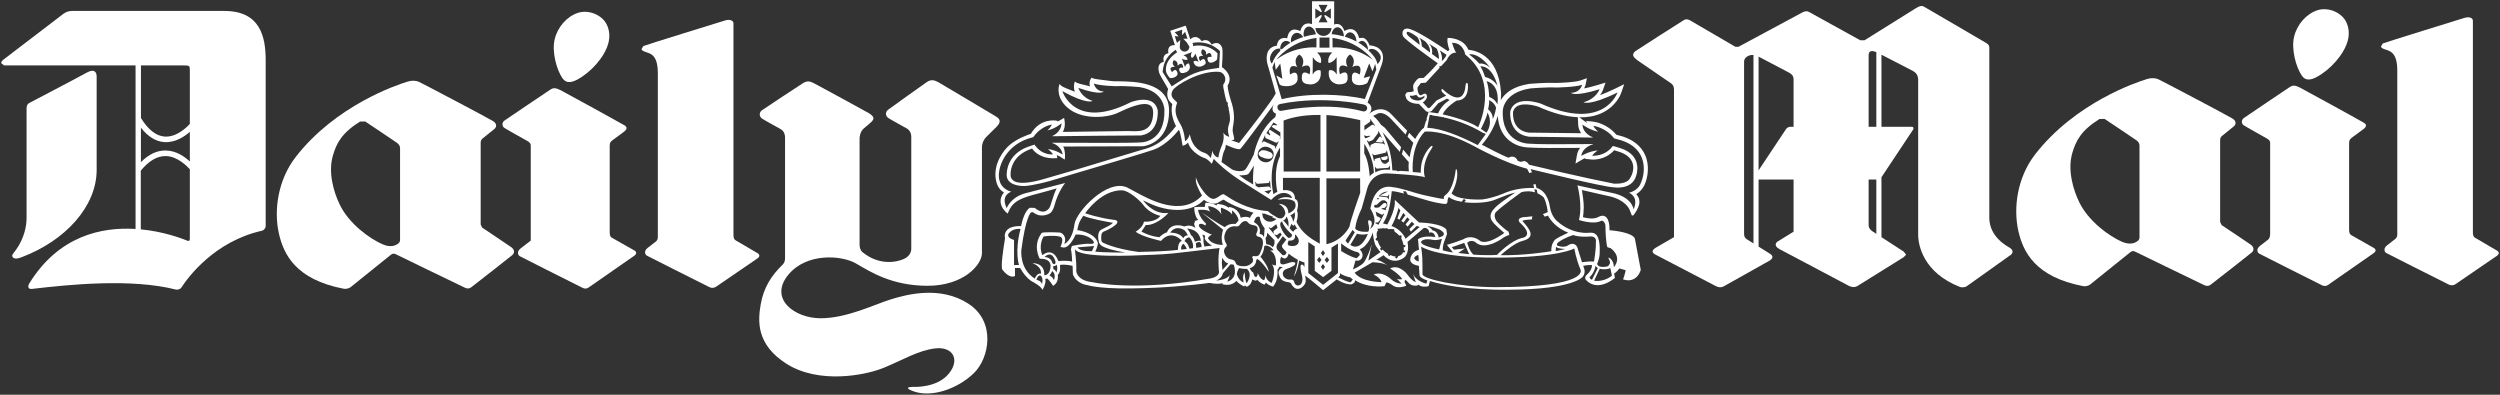 <?xml version="1.0" encoding="utf-8"?>
<svg xmlns="http://www.w3.org/2000/svg" width="570" height="90" viewBox="0 0 570 90" fill="none">
  <rect x="0" y="0" width="570" height="90" fill="#333333" stroke="none"/>
  <path d="M22.037 38.747V17.453C22.037 16.555 21.609 15.533 19.751 16.572C17.664 17.733 7.077 23.267 6.674 23.479C6.271 23.691 6.059 24.085 6.059 24.678V49.72C6.059 51.297 5.644 54.239 3.548 57.101C3.09 57.725 2.42 58.272 3.022 58.759C3.366 59.031 3.934 59.018 4.842 58.679C14.971 54.871 22.037 47.019 22.037 38.747Z" fill="white"/>
  <path d="M458.219 56.487C457.694 56.165 453.562 54.058 453.562 49.648V10.865C453.562 10.564 453.486 10.161 452.93 9.848C452.379 9.538 438.908 1.626 438.598 1.482C438.136 1.279 437.797 1.279 436.825 1.868C435.939 2.411 427.218 7.867 425.106 9.186H424.147C421.865 7.927 412.721 2.873 412.487 2.741C412.021 2.47 411.571 2.534 411.045 2.78C410.659 2.962 398.656 9.441 396.374 10.666H395.661C393.888 9.631 385.727 4.878 385.354 4.654C385.066 4.492 384.493 4.238 383.916 4.582C383.344 4.921 373.236 11.387 372.901 11.641C372.613 11.857 372.269 12.243 372.375 12.684C372.473 13.062 372.977 13.481 373.563 13.905C373.97 14.202 380.549 18.692 380.939 18.959C381.584 19.396 381.673 19.951 381.673 20.511V54.066L377.495 56.491C377.198 56.691 376.154 57.335 377.367 58.009C377.982 58.353 388.094 63.614 391.258 65.255C391.857 65.565 392.497 65.578 393.002 65.294C395.53 63.873 403.211 59.578 403.483 59.408C403.975 59.108 404.547 58.514 403.61 57.886C403.351 57.717 402.155 56.971 400.955 56.228V40.926H408.937V52.824L405.255 55.096C404.997 55.249 404.339 56.004 405.641 56.75C406.095 57.009 417.916 63.254 421.564 65.183C422.239 65.544 422.964 65.535 423.528 65.188C426.196 63.526 433.894 58.743 434.034 58.645L434.59 58.073L434.068 57.382C433.809 57.208 430.959 55.364 428.974 54.075V40.409C430.437 38.209 436.028 29.784 436.176 29.568C436.35 29.322 436.333 28.906 435.879 28.906H428.974V12.472C431.154 13.583 435.951 16.072 436.193 16.203C436.842 16.559 437.343 17.178 437.343 18.192V53.515C437.343 55.898 438.509 62.164 446.903 65.442C447.166 65.544 447.972 65.569 448.396 65.272C450.704 63.636 458.304 58.23 458.478 58.09C458.864 57.78 459.208 57.102 458.219 56.487ZM399.792 55.508C399.02 55.024 398.418 54.643 398.287 54.554C397.909 54.308 397.65 54.02 397.65 53.307V14.028C397.65 13.172 398.63 12.442 399.792 12.54V55.508ZM408.937 28.906H408.233C407.805 28.906 407.393 29.152 407.215 29.432C407.075 29.648 402.829 36.034 400.955 38.845V12.909C402.231 13.575 407.597 16.39 407.915 16.568C408.551 16.924 408.937 17.31 408.937 18.128V28.906ZM427.803 53.324C427.396 53.057 427.125 52.875 427.07 52.837C426.752 52.642 426.047 52.175 426.047 51.323V40.926H427.803V53.324ZM427.803 28.906H426.047V12.671C426.047 12.065 426.217 11.213 427.803 11.891V28.906Z" fill="white"/>
  <path d="M51.16 2.497H16.345C15.68 2.497 14.984 2.747 14.428 3.171C11.4 5.486 1.593 12.979 1.042 13.394C0.588 13.733 0.257 14.009 0.287 14.407L0.915 14.916H30.907V52.202C23.14 51.715 13.368 53.78 6.696 64.596C6.301 65.232 6.31 65.987 7.328 65.868C15.773 64.876 29.918 63.434 40.098 66.02C40.374 66.093 41.061 66.003 41.337 65.584C42.893 63.188 48.912 55.005 59.762 52.601C60.029 52.542 60.576 52.113 60.576 51.541V13.776C60.576 8.45 59.393 2.497 51.16 2.497ZM43.283 54.492C43.283 54.899 43.076 55.026 42.677 54.865C41.197 54.255 37.159 52.779 32.099 52.291V38.914C33.905 36.693 35.81 35.565 37.752 35.586C40.416 35.599 42.656 37.888 43.283 38.588V54.492ZM43.283 36.833C42.198 35.794 40.242 34.339 37.769 34.31C35.789 34.293 33.918 35.162 32.128 36.972V29.116C33.731 31.155 35.521 32.27 37.464 32.398C39.924 32.571 42.07 31.147 43.283 30.053V36.833ZM43.283 28.251C42.702 28.908 40.306 31.329 37.545 31.138C35.589 31.003 33.774 29.569 32.137 26.911V14.916H41.93C43.233 14.916 43.283 14.997 43.283 16.091V28.251Z" fill="white"/>
  <path d="M116.569 56.36C116.103 56.017 111.284 52.799 109.94 51.904L109.596 51.192V32.532C109.596 32.006 109.813 31.739 110.101 31.523C110.517 31.213 112.387 29.683 112.765 29.365C113.138 29.047 113.443 28.228 112.387 27.592C111.11 26.821 96.219 18.964 95.51 18.654C94.857 18.379 93.975 18.294 92.986 18.591C90.395 19.371 76.58 24.022 67.44 35.763C63.304 41.075 62.418 48.046 63.588 53.231C64.64 57.883 67.329 63.746 78.447 65.85C78.722 65.896 79.524 65.811 79.918 65.489C82.009 63.814 88.656 58.48 89.055 58.137C89.534 57.726 89.903 57.777 90.323 58.005C90.688 58.209 102.78 64.047 106.016 65.608C106.517 65.858 107.039 65.816 107.425 65.51C109.533 63.869 116.353 58.561 116.824 58.137C117.379 57.637 117.35 56.941 116.569 56.36ZM91.213 54.868L91.04 55.3C90.62 55.737 89.424 56.649 87.282 55.724C84.291 54.44 79.609 51.039 77.496 46.719C76.097 43.861 74.765 39.35 75.897 35.479C76.703 32.71 77.878 30.34 82.094 27.715L83.269 27.698C85 28.856 90.221 32.345 90.569 32.608C90.984 32.918 91.213 33.337 91.213 33.766V54.868Z" fill="white"/>
  <path d="M144.669 57.123C144.41 56.971 140.622 54.855 139.52 54.211C139.011 53.914 139.011 53.312 139.011 52.782V33.252C139.011 32.527 139.197 32.281 139.889 31.79C140.33 31.467 141.628 30.535 142.311 30C142.824 29.598 143.167 29.08 142.434 28.601C141.912 28.262 128.967 21.164 127.792 20.554C126.702 19.994 126.142 20.02 125.574 20.367C125.009 20.715 115.746 26.994 115.05 27.465C114.355 27.94 114.486 28.796 114.927 29.114C115.364 29.432 119.648 31.811 120.25 32.154C120.853 32.498 121.01 32.794 121.01 33.172V54.855C121.01 54.855 119.801 55.775 118.728 56.619C117.655 57.454 118.206 58.213 118.473 58.391C118.702 58.552 129.879 64.149 132.844 65.637C133.297 65.866 133.781 65.841 134.167 65.574C136.398 64.03 144.058 58.709 144.669 58.268C145.212 57.865 145.135 57.395 144.669 57.123Z" fill="white"/>
  <path d="M132.678 17.514C134.319 16.411 135.757 15.008 136.919 13.414C138.523 11.209 139.608 8.508 138.433 5.799C137.403 3.399 134.226 2.139 131.8 2.92C129.272 3.734 127.151 6.121 126.464 8.957C125.781 11.794 126.905 15.915 128.233 17.827C129.17 19.163 130.536 18.942 132.678 17.514Z" fill="white"/>
  <path d="M172.75 57.742C172.483 57.593 168.844 55.444 167.737 54.799C167.228 54.507 167.228 53.9 167.228 53.374V5.344C167.228 4.657 166.409 4.335 165.327 4.662C164.454 4.924 147.182 10.263 146.69 10.496L146.287 11.157C146.287 11.552 146.792 11.713 147.462 11.942C148.535 12.298 149.986 12.768 149.986 16.699V54.078C149.986 54.498 149.808 54.871 149.519 55.087C149.07 55.435 148.361 55.978 147.704 56.487C146.631 57.326 147.182 58.081 147.454 58.267C147.683 58.424 158.647 63.915 161.735 65.463C162.24 65.725 162.816 65.679 163.283 65.357C165.527 63.83 172.156 59.31 172.75 58.882C173.289 58.484 173.212 58.009 172.75 57.742Z" fill="white"/>
  <path d="M227.095 26.563C226.65 26.313 214.451 19.003 213.862 18.698C212.912 18.21 212.263 18.104 211.329 18.698C210.74 19.079 202.965 24.664 202.49 25.02C201.845 25.499 201.833 26.389 202.49 26.868C203.101 27.309 206.414 29.082 206.766 29.294C207.296 29.612 207.771 30.18 207.771 31.269V56.743C207.771 56.743 207.856 58.236 206.125 59.024C204.513 59.758 200.564 60.661 196.654 57.502C196.128 57.074 195.984 56.289 195.984 55.853V31.481C195.984 31.481 196.009 30.036 197.006 29.23L198.227 28.2C198.948 27.526 199.903 26.915 198.138 25.821C197.71 25.55 186.181 19.279 185.583 18.978C184.638 18.486 183.989 18.38 183.055 18.978C182.462 19.351 174.186 24.795 173.711 25.151C173.067 25.634 173.054 26.529 173.711 27.008C174.318 27.445 177.635 29.217 177.983 29.433C178.517 29.752 178.992 30.315 178.992 31.405V58.842C178.992 59.809 178.606 60.165 178.419 60.356C175.913 62.798 174.106 65.511 173.431 69.459C172.808 73.122 172.358 78.541 179.348 82.959C186.648 87.58 197.154 85.643 201.51 83.849C205.875 82.064 209.289 79.91 213.23 79.435C217.174 78.965 218.947 81.903 216.398 85.113C213.705 88.488 208.509 88.212 208.025 88.212C207.555 88.212 206.057 88.331 207.974 89.111C212.182 90.82 218.303 88.725 222.069 85.049C225.564 81.64 227.155 73.343 220.754 69.217C214.366 65.1 206.719 67.131 203.071 68.267C199.424 69.395 193.095 72.562 187.115 72.562C181.143 72.562 175.192 68.102 179.764 62.607C183.963 57.574 191.895 58.172 195.182 60.08C198.469 61.992 203.368 65.159 211.495 65.159C219.622 65.159 223.884 60.436 223.884 57.697V33.436C223.884 33.436 223.91 32.156 224.911 31.189L227.18 28.942C227.821 28.297 228.516 27.377 227.095 26.563Z" fill="white"/>
  <path d="M513.162 55.775C512.695 55.432 507.873 52.209 506.532 51.319L506.189 50.607V31.951C506.189 31.429 506.401 31.154 506.689 30.933C507.105 30.619 508.984 29.097 509.353 28.779C509.735 28.466 510.027 27.643 508.98 27.007C507.699 26.235 492.807 18.379 492.094 18.073C491.449 17.794 490.567 17.709 489.57 18.006C486.983 18.786 473.173 23.437 464.028 35.173C459.893 40.49 459.01 47.456 460.181 52.646C461.233 57.293 463.922 63.161 475.039 65.252C475.319 65.307 476.116 65.226 476.511 64.904C478.598 63.229 485.248 57.895 485.651 57.552C486.122 57.141 486.495 57.191 486.911 57.42C487.272 57.628 499.368 63.462 502.6 65.027C503.109 65.264 503.631 65.23 504.009 64.929C506.125 63.284 512.937 57.976 513.412 57.552C513.972 57.051 513.938 56.356 513.162 55.775ZM487.806 54.279L487.632 54.719C487.212 55.152 486.016 56.068 483.866 55.148C480.88 53.859 476.193 50.454 474.08 46.125C472.685 43.276 471.349 38.764 472.481 34.902C473.3 32.12 474.466 29.755 478.682 27.134L479.857 27.117C481.588 28.271 486.809 31.756 487.157 32.023C487.577 32.337 487.806 32.752 487.806 33.181V54.279Z" fill="white"/>
  <path d="M541.253 56.541C540.998 56.38 537.211 54.264 536.108 53.624C535.595 53.331 535.595 52.725 535.595 52.204V32.666C535.595 31.936 535.777 31.699 536.477 31.199C536.918 30.881 538.212 29.944 538.899 29.41C539.416 29.007 539.755 28.498 539.017 28.019C538.5 27.68 525.555 20.578 524.376 19.967C523.29 19.403 522.721 19.433 522.162 19.781C521.597 20.133 512.338 26.403 511.643 26.878C510.943 27.353 511.07 28.21 511.507 28.523C511.952 28.841 516.236 31.233 516.838 31.568C517.445 31.911 517.593 32.204 517.593 32.577V53.259C517.593 53.9 517.432 54.391 517.165 54.599C516.72 54.943 515.99 55.507 515.316 56.028C514.238 56.872 514.79 57.618 515.057 57.805C515.295 57.966 526.462 63.567 529.432 65.051C529.885 65.275 530.369 65.254 530.751 64.991C532.982 63.444 540.646 58.123 541.253 57.673C541.796 57.279 541.719 56.812 541.253 56.541Z" fill="white"/>
  <path d="M529.268 16.92C530.909 15.822 532.339 14.419 533.501 12.829C535.108 10.62 536.194 7.931 535.028 5.209C533.993 2.814 530.82 1.55 528.385 2.33C525.862 3.149 523.741 5.523 523.054 8.372C522.367 11.213 523.491 15.335 524.827 17.251C525.747 18.582 527.121 18.353 529.268 16.92Z" fill="white"/>
  <path d="M569.333 57.151C569.07 57.003 565.435 54.853 564.324 54.213C563.819 53.916 563.819 53.314 563.819 52.788V4.758C563.819 4.062 563.005 3.753 561.91 4.075C561.049 4.342 543.778 9.672 543.273 9.909L542.883 10.571C542.883 10.965 543.383 11.13 544.041 11.347C545.127 11.707 546.581 12.186 546.581 16.104V53.492C546.581 53.912 546.391 54.281 546.102 54.497C545.661 54.844 544.953 55.391 544.291 55.904C543.218 56.74 543.769 57.494 544.037 57.672C544.274 57.838 555.238 63.329 558.322 64.88C558.835 65.139 559.404 65.097 559.874 64.775C562.118 63.244 568.739 58.724 569.333 58.296C569.88 57.893 569.804 57.422 569.333 57.151Z" fill="white"/>
  <path d="M369.329 60.339L370.864 60.768C371.221 58.571 370.453 56.443 370.453 56.443C372.213 57.049 372.281 56.362 372.281 56.362C373.04 53.649 366.822 53.483 366.822 53.483C366.822 54.323 367.153 56.176 367.153 56.176C370.08 57.142 369.329 60.339 369.329 60.339Z" fill="white"/>
  <path fill-rule="evenodd" clip-rule="evenodd" d="M369.877 31.084C372.447 31.898 374.203 33.34 375.094 35.362C376.16 37.777 375.694 40.487 374.977 42.074C374.878 42.356 374.264 43.544 373.083 44.258L373.575 45C374.029 46.064 373.715 46.993 373.113 48.078C372.541 48.958 372.437 49.119 372.313 49.135C372.286 49.138 372.257 49.134 372.222 49.13L372.048 49.108L371.989 48.939L371.565 47.874C371.412 47.489 370.458 45.564 366.992 44.758L364.647 44.237C362.971 43.868 362.365 43.732 360.681 43.325C360.821 44.207 361.122 46.2 361.097 47.298C361.076 48.422 360.961 49.21 360.914 49.511C361.525 49.689 363.277 50.109 364.384 49.49C365.024 49.13 365.576 49.083 366.013 49.363C366.942 49.948 366.98 51.758 366.963 52.488C368.278 52.594 372.142 53.039 372.736 54.366L372.748 54.391L372.757 54.429L374.08 61.455L374.093 61.514L374.076 61.578C374.063 61.637 373.711 62.914 372.617 63.558C371.976 63.931 371.217 64.008 370.377 63.787L370.051 63.698L370.169 63.393C370.174 63.389 370.483 62.524 370.653 61.603L369.219 61.205C369.003 61.502 368.528 62.07 368.027 62.362L368.167 63.176L368.201 63.35L368.07 63.461C368.069 63.461 368.067 63.463 368.063 63.466C367.885 63.614 364.204 66.672 361.572 63.796L361.559 63.787L361.546 63.77C361.411 63.571 361.288 63.087 361.775 62.659C362.857 61.718 362.98 60.828 362.971 60.438C362.602 60.416 361.839 60.416 360.978 60.607L361.237 61.417C361.249 61.455 361.495 62.265 360.897 63.066C360.817 63.176 358.662 65.971 344.241 66.051C344.126 66.055 333.298 66.365 326.024 64.067L325.744 65.178L325.701 65.224L325.642 65.254C325.637 65.255 325.624 65.258 325.605 65.263C325.385 65.32 324.286 65.606 323.33 64.885V64.889L323.275 65.046L323.11 65.085C323.063 65.102 321.816 65.373 321.048 64.372C321.048 64.372 321.045 64.369 321.041 64.364C320.994 64.307 320.717 63.97 320.353 63.77L320.238 64.309L320.556 64.928L320.586 65.161L320.361 65.246C320.356 65.247 320.343 65.251 320.324 65.257C320.057 65.345 318.51 65.852 317.511 65.046C317.273 64.856 316.616 64.436 316.086 64.372L316.094 64.41L315.691 65.191L315.623 65.254L315.53 65.258C315.526 65.259 315.521 65.259 315.514 65.26C315.209 65.293 311.724 65.673 308.985 63.906L308.79 64.47L308.141 64.83L308.116 64.843H308.103H308.073C307.662 64.843 306.576 64.83 304.786 63.694L301.86 66.009L301.673 66.153L301.482 66.005C301.461 65.983 298.708 63.647 297.94 63.113L297.571 62.808C297.66 63.215 297.733 63.677 297.686 64.207C297.643 64.792 297.02 65.521 296.354 65.776C295.866 65.958 295.383 65.873 295.022 65.521C294.586 65.102 294.448 64.812 294.351 64.609C294.347 64.601 294.343 64.592 294.339 64.584L293.953 64.364C292.443 64.181 291.96 63.812 291.591 62.6C291.332 61.786 291.76 61.319 292.494 60.895L291.722 60.819L291.413 61.353L291.281 61.464H291.268C291.332 62.295 291.315 63.974 290.399 65.191L290.276 65.347L290.089 65.296C290.047 65.288 289.237 65.072 288.643 64.448L288.427 64.728L288.299 64.915L288.083 64.822C287.969 64.775 287.146 64.41 286.705 63.838L286.259 63.999L285.508 63.719C285.407 64.245 285.131 64.949 284.414 65.309L284.244 65.394L284.1 65.271L283.85 65.085L283.782 65.157L283.629 65.305L283.443 65.216L283.442 65.216C283.392 65.191 282.562 64.776 281.89 64.054C281.5 64.478 280.605 65.165 279.074 64.885L278.684 64.813L278.803 64.555C278.2 64.728 277.242 64.805 275.778 64.499C275.32 64.567 269.62 65.318 263.491 65.593C260.004 65.742 255.987 65.869 252.632 65.661L252.467 65.636C250.482 65.521 248.946 65.296 247.882 65C247.687 64.978 245.477 64.677 244.641 62.6L244.624 62.553L244.62 62.498L244.548 60.62C244.077 60.493 242.822 60.225 241.659 60.404C241.749 60.972 241.816 62.117 241.184 62.655C241.235 63.105 241.295 64.338 240.349 65L240.099 65.178L239.929 64.915C239.479 64.207 238.928 63.558 238.733 63.49L238.321 63.609C238.538 64.385 238.003 65.492 237.931 65.636L237.706 66.085L237.414 65.67C237.142 65.263 236.078 64.597 235.666 64.359C235.475 64.296 234.046 63.656 232.591 61.112L231.403 61.095L231.425 62.727V62.914L231.255 62.998L231.254 62.999C231.134 63.048 230.105 63.467 228.562 61.519C228.116 60.955 228.74 56.8 229.151 54.328C229.092 54.094 228.948 53.31 229.469 52.619C230.029 51.864 231.157 51.517 232.799 51.546C232.981 50.673 233.643 47.955 234.848 47.366L235.904 47.4L235.912 47.412L235.938 47.417L236.035 47.497C236.981 48.193 238.097 48.752 239.144 47.569C239.378 47.298 239.615 46.547 239.861 45.738C240.133 44.877 240.459 43.851 240.913 42.956C240.026 43.215 238.419 43.677 236.739 44.118C232.697 45.131 230.861 45.937 229.923 48.316L229.766 48.701L229.448 48.443L229.447 48.442C229.382 48.388 228.234 47.433 228.133 46.026C228.078 45.28 228.35 44.559 228.892 43.876C228.316 43.567 227.344 42.787 227.039 40.866C226.466 37.313 228.833 34.218 230.169 33.077C231.959 31.542 234.534 30.669 235.026 30.516C237.159 26.87 240.714 27.485 240.748 27.497L241.138 27.569L241.053 27.743C241.456 27.557 241.927 27.306 242.245 27.107L242.614 26.87L242.69 27.306C242.936 28.693 242.622 29.566 242.317 30.075C245.222 30.033 257.15 29.876 257.15 29.876L257.926 29.897C259.97 29.965 262.77 30.054 262.922 25.835C262.952 24.932 262.727 24.338 262.231 24.016C260.623 22.968 256.54 24.926 255.046 25.642C255.011 25.659 254.977 25.675 254.944 25.691C252.463 26.895 247.084 27.319 243.861 24.915C240.753 22.604 241.378 19.908 241.432 19.674C241.433 19.669 241.434 19.665 241.435 19.662L241.575 19.145L241.944 19.535C242.19 19.793 243.712 20.416 245.082 20.921C244.684 20.014 244.934 19.043 244.951 18.992L245.061 18.576L245.413 18.826C245.63 18.979 247.059 19.344 248.539 19.674C248.255 18.996 248.497 18.288 248.726 17.936L248.874 17.699L249.12 17.839C249.447 18.012 251.39 18.241 252.433 18.36L253.328 18.475C253.663 18.526 254.231 18.53 254.944 18.534C258.664 18.581 266.409 18.678 266.54 25.03C266.689 32.704 260.725 33.34 260.636 33.34L242.414 33.412C242.89 34.297 242.828 35.674 242.818 35.899L242.817 35.909L242.779 36.389L242.368 36.147L241.952 35.884C241.715 35.723 241.486 35.574 240.938 35.354L241.015 35.74L241.049 36.053L240.735 36.071C237.244 36.266 235.747 34.51 235.323 33.87C233.249 34.548 231.789 35.685 231.005 37.262C230.229 38.818 230.411 40.226 230.462 40.374L230.5 40.455C231.221 42.397 235.106 41.688 238.237 40.751L245.566 38.619L260.305 34.171C264.445 33.218 266.478 30.754 267.831 29.113L267.855 29.083L268.127 28.748C267.787 28.099 266.752 25.878 267.278 23.719L267.177 23.622C266.727 23.223 265.7 22.278 266.332 20.272C265.001 18.042 264.309 16.8 264.288 16.575L264.254 16.444L264.249 16.422C264.158 16.024 263.978 15.237 264.407 14.633C264.61 14.353 264.954 14.184 265.361 14.086C265.255 13.739 265.162 13.183 265.433 12.734C265.62 12.416 265.946 12.212 266.4 12.132C266.315 11.746 266.265 11.118 266.638 10.694C266.897 10.385 267.321 10.258 267.876 10.304L266.905 7.302L266.816 7.018L267.096 6.929L270.061 5.941L270.345 5.848L270.438 6.128L271.38 8.96C271.651 8.71 272.059 8.434 272.555 8.439C273.081 8.443 273.556 8.774 273.993 9.388C274.256 9.231 274.705 9.058 275.18 9.185C275.617 9.295 275.969 9.639 276.245 10.16C276.572 9.957 277.119 9.706 277.649 9.842C278.09 9.957 278.412 10.3 278.633 10.855C278.873 11.492 278.669 14.376 278.604 15.292L278.603 15.307C278.993 15.57 280.028 16.367 280.296 17.521C280.444 18.182 280.313 18.839 279.914 19.48C279.897 19.641 279.888 20.48 280.656 22.973C280.657 22.976 280.659 22.98 280.661 22.986C280.743 23.21 281.692 25.783 281.224 28.218C280.949 29.656 281.037 29.997 281.181 30.554L281.182 30.558C281.187 30.579 281.192 30.599 281.197 30.62C281.257 30.872 281.326 31.161 281.377 31.572L281.411 31.809L281.195 31.89L280.72 31.987L282.518 32.594C284.787 29.732 290.284 22.668 290.865 21.286C290.767 20.931 290.406 19.651 290.037 18.344C289.578 16.716 289.107 15.045 289.114 15.057C289.071 14.968 288.346 12.857 289.258 11.474C289.644 10.868 290.284 10.525 291.137 10.398C291.175 10.024 291.315 9.354 291.845 8.96C292.269 8.642 292.821 8.574 293.487 8.723C293.555 8.218 293.767 7.319 294.458 6.916C294.984 6.624 295.671 6.7 296.477 7.086C296.583 6.624 296.846 5.899 297.482 5.543C297.94 5.284 298.5 5.276 299.141 5.505V0.285L304.197 0.298L304.18 5.598C304.468 5.483 304.854 5.394 305.261 5.53C305.817 5.7 306.233 6.23 306.529 7.069C306.954 6.81 307.73 6.467 308.489 6.738C309.142 6.984 309.605 7.646 309.884 8.668L310.775 8.621C311.382 8.786 311.886 9.38 312.268 10.351C312.786 10.359 313.74 10.533 314.414 11.08C315.093 11.623 315.755 12.708 314.996 14.828L311.802 23.397L311.98 23.516C312.459 23.821 312.735 24.364 312.675 24.924C312.629 25.364 312.374 25.767 312.001 26.013L312.018 26.026C312.459 25.661 313.604 24.847 314.949 24.915C315.84 24.953 316.637 25.377 317.303 26.136L320.83 29.804C320.702 30.101 320.582 30.391 320.468 30.675L317.645 27.649C315.32 24.906 313.997 25.966 313.997 25.966L313.072 26.428C314.111 27.195 314.833 28.421 314.833 28.421L315.74 29.129L319.456 33.551C319.344 33.927 319.244 34.284 319.157 34.623C319.016 34.463 318.872 34.3 318.729 34.136C317.411 32.634 316.044 31.077 315.878 30.881L315.208 30.109C315.555 30.83 316.098 32.009 316.561 33.391C317.057 34.883 317.4 36.986 317.451 38.835L318.465 38.907L318.523 38.911C318.523 38.955 318.524 38.987 318.525 39.009C318.525 39.023 318.525 39.032 318.525 39.037L319.123 39.003C319.123 38.998 319.123 38.989 319.123 38.975C319.123 38.968 319.122 38.961 319.122 38.952L321.218 39.072C321.167 38.64 321.116 37.86 321.201 36.957C320.982 36.705 320.367 36.003 319.628 35.161C319.712 34.829 319.808 34.476 319.918 34.101L321.394 35.858C321.636 34.212 322.234 32.567 322.234 32.567L320.921 31.16C321.033 30.873 321.151 30.579 321.278 30.278L321.298 30.3L322.664 31.691C323.016 31.05 323.809 29.732 324.662 29.134L325.126 27.55L325.228 27.538L325.305 27.139L325.257 27.103L325.642 25.788L325.705 25.538L325.964 25.568C325.981 25.572 326.114 25.591 326.31 25.619C326.719 25.677 327.404 25.773 327.877 25.856C328.123 25.284 328.882 23.813 330.524 22.816L329.913 22.486L327.924 23.541L326.49 25.22L326.486 25.233L326.473 25.25C326.472 25.25 326.471 25.252 326.469 25.253C326.417 25.297 325.923 25.712 325.196 25.394L325.137 25.364L325.103 25.322L323.508 23.686C323.008 23.686 321.303 23.592 320.658 22.511L320.378 21.655L320.709 21.095L321.26 20.985C321.26 20.985 321.261 20.985 321.263 20.985C321.301 20.989 321.802 21.039 322.333 20.79C322.232 20.332 322.109 19.607 322.278 19.267C322.278 19.255 322.91 18.021 323.58 17.805L324.301 17.771H324.594C324.768 17.627 326.622 15.888 327.813 14.421C326.35 13.387 320.467 9.181 319.933 8.307C319.767 8.053 319.619 7.345 319.975 6.883C320.183 6.611 320.616 6.357 321.523 6.641C323.573 7.276 328.881 10.836 330.065 11.629L330.112 11.661L330.473 11.351C330.303 10.893 329.913 9.728 330.028 8.913L330.061 8.655L330.32 8.646C330.358 8.646 333.709 8.655 334.787 11.356C335.911 11.428 341.594 12.212 342.226 21.027C342.23 21.052 342.277 21.744 342.184 22.859L342.396 22.494C343.219 21.26 344.987 19.67 348.661 19.128L348.707 19.115C348.71 19.115 348.741 19.112 348.795 19.108C349.373 19.062 352.661 18.799 354.73 18.911C355.884 18.894 359.137 18.759 360.333 18.347L361.326 18.004L361.822 17.834L361.712 18.347L361.504 19.365L361.19 20.166C362.093 19.992 363.167 19.713 364.375 19.344L365.495 19.005L366.055 18.831L365.864 19.382L365.491 20.472C365.491 20.472 365.49 20.475 365.488 20.479C365.462 20.547 365.269 21.061 364.804 21.697C365.852 21.315 367.056 20.798 368.379 20.145L369.673 19.513L370.314 19.195L370.08 19.882L369.614 21.235C369.508 21.561 368.418 24.377 364.995 25.873C363.553 26.501 361.907 26.785 360.096 26.747L360.236 26.857L361.254 27.616L361.869 28.027L361.627 27.569L362.187 27.624L363.29 27.739C363.612 27.773 366.386 28.163 368.515 30.715L369.041 30.864L369.847 31.072H369.872L369.877 31.084ZM322.456 58.92C322.456 58.928 322.592 59.344 323.449 59.645C323.483 59.301 323.491 58.72 323.343 58.093L322.808 58.381C322.414 58.653 322.448 58.873 322.456 58.92ZM342.141 58.178C347.21 58.288 352.508 57.478 353.712 57.279C353.581 55.668 354.459 54.748 354.501 54.709C354.824 54.336 356.541 53.509 357.555 53.056C354.908 52.008 353.56 50.291 352.94 49.172C352.764 49.224 352.493 49.304 352.168 49.394C352.081 49.168 351.939 48.969 351.758 48.813C352.163 48.685 352.546 48.534 352.883 48.356C352.883 48.356 352.751 46.512 351.984 45.019C351.984 45.019 351.465 44.48 350.54 44.07C350.493 43.796 350.442 43.525 350.39 43.26L349.835 43.133C349.885 43.365 349.933 43.608 349.978 43.857C349.149 43.595 348.091 43.484 346.856 43.832C346.856 43.832 342.359 47.063 341.117 48.313C341.117 48.313 340.315 49.009 341.197 50.395C341.197 50.395 342.347 51.799 343.954 52.829L344.124 53.563C344.124 53.563 343.271 53.843 342.788 54.177C342.788 54.177 339.068 57.031 336.714 55.488C336.714 55.488 335.692 54.322 334.525 55.36C334.525 55.36 335.085 57.446 335.963 58.061C335.963 58.061 339.115 58.29 341.325 58.112C341.325 58.112 344.485 54.716 347.275 54.199C347.275 54.199 349.659 53.69 346.694 50.908C346.694 50.908 345.443 49.95 347.203 49.514C347.203 49.514 348.185 49.489 349.411 49.317C349.332 49.495 349.288 49.691 349.288 49.899C349.288 49.941 349.289 49.981 349.292 50.022C349.132 50.04 348.984 50.051 348.851 50.054L347.753 50.147L347.078 50.346C348.079 51.466 349.229 52.793 348.932 53.73C348.661 54.574 347.337 54.875 347.201 54.9C345.475 55.32 343.168 57.253 342.141 58.178ZM333.391 54.65L333.607 54.574C333.883 54.383 335.52 53.403 337.433 54.896C337.573 55.015 338.905 56.028 342.981 53.119L342.315 52.53C341.098 51.462 340.067 50.529 339.902 49.791C339.495 48.002 341.365 46.709 345.479 43.91C344.242 44.179 343.034 44.666 341.781 45.17L341.751 45.182L340.682 45.606C339.193 46.191 336.309 46.412 333.989 46.119L333.871 46.102C334.021 45.911 334.126 45.771 334.177 45.702C334.193 45.68 334.204 45.666 334.209 45.659L333.764 45.349C333.762 45.351 333.756 45.358 333.747 45.371L333.725 45.4C333.655 45.494 333.49 45.714 333.244 46.011C333.194 46.002 333.144 45.992 333.093 45.983L332.619 45.846C332.571 45.846 332.525 45.848 332.479 45.852C331.657 45.656 330.827 45.359 330.354 44.915C330.223 45.025 330.04 45.347 330.006 46.136L329.866 46.407C329.637 46.577 329.162 46.518 327.644 46.225L327.118 46.123C326.533 46.019 325.479 45.705 324.216 45.33C324.048 45.28 323.877 45.229 323.703 45.178L323.604 45.148C322.734 44.88 321.83 44.602 320.968 44.362C320.812 44.119 320.657 43.865 320.505 43.598L319.877 43.662C319.974 43.827 320.071 43.988 320.169 44.145L319.78 44.042C318.338 43.669 317.651 43.579 317.316 43.596C317.239 44.487 316.917 47.599 316.005 49.698C315.87 50.035 315.568 50.535 315.323 50.941L315.318 50.949L316.327 51.186C316.354 51.133 316.385 51.07 316.421 51C316.59 50.665 316.85 50.149 317.116 49.575C317.566 48.561 318.02 47.154 318.02 46.259V45.572L318.524 46.043L321.858 49.163L322.087 49.376L323.534 50.728C324.42 50.749 328.797 50.965 329.773 52.352L329.926 53.37C329.782 53.794 329.637 54.179 329.51 54.506C329.166 55.367 328.929 56.011 328.946 57.075C329.362 57.194 330.354 57.444 331.275 57.563L330.172 56.172L329.888 55.812L330.324 55.697C331.533 55.358 332.555 54.972 333.391 54.65ZM359.081 33.722C355.163 33.747 350.177 33.78 348.228 33.611C347.761 33.594 345.352 33.42 343.494 31.474C342.286 30.215 341.624 28.515 341.492 26.416C340.882 28.443 339.792 30.792 337.866 32.996C338.973 33.59 342.697 35.532 343.944 35.96C344.19 35.812 344.627 35.634 345.093 35.748C345.513 35.858 345.831 36.181 346.061 36.681L346.735 36.901L347.515 36.706C347.935 36.77 348.304 37.058 348.635 37.554L348.716 37.574C350.156 37.919 360.703 40.451 367.947 41.867C368.036 41.875 370.212 42.04 371.268 41.12C371.527 40.9 373.054 38.848 372.053 36.779C371.582 35.799 370.598 35.066 369.134 34.595C368.638 34.438 368.273 34.328 368.027 34.256C365.839 36.702 362.857 36.38 362.836 36.371L361.839 36.261L361.334 36.215L361.5 35.981L360.88 36.299L359.769 36.961L359.205 37.296L359.315 36.66L359.54 35.375C359.646 34.76 359.892 34.201 360.27 33.717H359.748C359.53 33.719 359.307 33.72 359.081 33.722ZM285.729 42.07C285.614 40.679 285.746 38.987 285.89 37.745C285.368 38.627 284.783 39.517 284.69 39.607C284.35 39.946 283.345 39.992 282.514 39.975C283.125 40.404 283.825 40.9 283.812 40.9L285.729 42.07ZM277.721 46.514C277.789 46.514 279.104 46.564 280.16 47.366L280.236 47.2L280.444 47.226L280.447 47.226C280.532 47.239 282.482 47.523 282.879 49.66C283.354 49.469 284.227 49.252 284.991 49.698C285.122 49.354 285.39 48.871 285.814 48.515C284.367 48.065 280.949 46.908 278.993 45.513C278.811 45.547 278.213 45.865 277.632 46.259C277.589 46.285 276.461 46.925 274.485 45.577C273.738 46.399 270.667 49.117 264.233 47.2C263.317 46.929 261.819 46.285 260.611 45.687C261.484 46.823 263.232 48.583 265.641 48.583H266.375L265.857 49.1L265.856 49.101C265.734 49.218 263.429 51.427 261.247 51.305L260.242 52.81C260.653 53.022 261.429 53.399 262.218 53.641C263.1 53.912 263.97 54.052 264.322 54.099L264.797 53.666C265.179 53.37 265.671 53.056 266.082 52.979C266.188 52.661 266.464 52.085 267.113 51.707C267.864 51.271 268.869 51.254 270.095 51.631C270.387 51.508 271.21 51.228 272.173 51.724L272.555 51.949L272.245 51.063L272.504 50.338L273.204 50.16L272.928 49.825L272.915 49.812L272.894 49.791C272.521 49.142 272.292 48.265 272.292 47.51V47.251L272.555 47.222C272.561 47.222 272.583 47.22 272.619 47.217C272.864 47.197 273.752 47.127 274.671 47.2L274.816 46.348L274.905 46.212L275.062 46.225C275.129 46.225 276.449 46.293 277.348 46.827L277.488 46.607L277.581 46.509L277.721 46.514ZM274.387 55.112L274.582 56.206L276.326 55.994C275.672 55.596 274.866 55.015 274.697 54.37L274.68 54.302L274.697 54.23C274.759 53.972 274.79 53.844 274.743 53.762C274.697 53.682 274.578 53.644 274.345 53.569L274.116 53.484L274.383 54.145L274.4 54.875L274.387 55.112ZM250.316 55.388V55.443C250.316 55.481 250.266 56.354 249.718 57.368C250.333 57.448 252.009 57.563 256.551 57.593C255.041 57.291 253.455 56.956 252.938 56.774L252.675 56.685L252.361 56.575L252.336 56.566C251.59 56.302 250.885 56.053 250.562 55.256L250.558 55.239V55.218C250.49 54.989 249.973 52.954 251.11 52.339L251.848 51.975C252.518 51.665 253.256 51.305 253.761 50.804C252.361 50.571 248.531 49.884 246.987 49.189C246.72 49.575 246.164 50.431 245.956 51.063C245.837 51.428 245.697 52.076 245.617 52.466C246.626 52.611 249.651 53.225 250.308 55.345L250.316 55.388ZM359.82 28.383L359.765 27.107L359.748 26.726C357.101 26.615 354.111 25.831 350.76 24.334C350.739 24.326 347.694 23.27 345.984 24.173C345.479 24.445 345.153 24.869 344.983 25.475C344.911 26.251 344.843 29.702 348.512 30.236L360.511 30.376C360.087 29.778 359.854 29.117 359.82 28.383ZM302.542 2.52L302.105 2.8L301.922 2.592L302.177 2.105L302.694 1.104H300.633L301.146 2.105L301.401 2.592L301.21 2.8L300.777 2.52L299.891 1.944V4.259L301.21 3.394L301.401 3.606L301.146 4.098L300.633 5.094H302.694L302.177 4.098L301.922 3.606L302.105 3.394L302.542 3.678L303.432 4.259V1.944L302.542 2.52ZM295.467 7.516C294.665 7.681 294.182 8.639 294.356 9.674C295.191 9.182 296.112 8.775 297.108 8.449C296.739 7.783 296.095 7.384 295.467 7.516ZM298.232 6.078C298.982 5.917 299.784 6.659 300.005 7.744L300.017 7.82C299.072 7.935 298.155 8.134 297.299 8.393L297.273 8.304C297.053 7.227 297.477 6.222 298.232 6.078ZM306.39 8.144C306.335 7.046 305.674 6.181 304.91 6.219C304.249 6.249 303.735 6.91 303.625 7.788C304.584 7.873 305.508 8.055 306.39 8.301V8.144ZM307.766 7.373C308.546 7.343 309.208 8.2 309.254 9.298V9.463C308.444 9.026 307.571 8.658 306.629 8.369C306.849 7.797 307.269 7.398 307.766 7.373ZM301.756 8.192C302.744 8.192 303.554 7.386 303.575 6.402H299.932C299.953 7.386 300.759 8.192 301.756 8.192ZM288.924 53.069L290.532 54.714C290.532 54.714 290.825 55.757 290.154 56.364C290.154 56.364 289.896 56.045 289.45 55.842L288.695 55.668L288.547 54.286L288.848 53.764L288.924 53.069ZM232.679 52.204C231.296 57.368 232.331 60.416 232.331 60.416L231.199 60.438V54.714C229.176 54.116 230.045 53.162 230.045 53.162C230.999 51.945 232.679 52.204 232.679 52.204ZM237.573 64.75C237.573 64.75 237.921 63.745 237.412 62.965C237.412 62.965 236.835 62.278 236.301 63.788C236.301 63.788 237.348 63.974 237.573 64.75ZM239.266 62.807C239.749 62.311 239.864 61.806 239.864 61.806C240.899 62.413 240.288 63.897 240.288 63.897C240.063 63.117 239.266 62.807 239.266 62.807ZM239.933 59.999C239.933 59.999 239.806 58.693 238.16 58.591C238.16 58.591 239.789 56.793 240.663 59.655C240.663 59.655 240.735 60.694 239.933 59.999ZM240.155 60.606C240.664 60.776 240.914 60.335 240.914 60.335C241.283 61.289 240.812 62.162 240.812 62.162C240.664 61.382 240.15 61.382 240.15 61.382L240.155 60.606ZM245.246 53.463C245.246 53.463 243.944 56.681 242.332 56.426L241.781 56.274C241.781 56.274 242.846 54.2 241.582 53.929C240.097 53.602 238.227 53.848 237.93 53.929C237.93 53.929 236.674 55.901 237.662 58.182C237.662 58.182 240.008 56.062 241.31 59.53C241.31 59.53 243.134 59.297 244.453 59.649C244.453 59.649 244.377 57.486 244.16 56.871L244.377 56.091C244.377 56.091 247.028 55.46 248.64 55.595C248.64 55.595 250.103 55.718 248.987 54.624C248.987 54.624 247.791 53.361 245.246 53.463ZM262.842 58.087H262.842L263.066 58.077C266.506 57.922 266.797 57.887 275.379 56.864C276.192 56.767 277.08 56.662 278.051 56.546C277.597 58.971 277.919 61.821 277.919 61.821C278.148 63.131 275.956 63.491 275.956 63.491C258.514 66.552 249.026 64.331 249.026 64.331C245.879 64 245.366 62.253 245.391 61.702C245.489 59.853 245.064 56.792 245.064 56.792C246.113 58.851 257.783 58.318 262.842 58.087ZM269.963 52.443C269.963 52.443 268.126 51.146 266.803 53.045C266.803 53.045 269.038 52.961 269.772 54.334C269.772 54.334 270.035 53.652 270.841 53.652C270.841 53.652 270.391 52.693 269.963 52.443ZM269.339 56.916C269.127 56.06 269.78 55.585 269.78 55.585C270.294 55.928 270.582 56.768 270.582 56.768L269.339 56.916ZM271.173 56.696C271.173 56.696 270.953 55.436 270.07 55.004C270.07 55.004 270.295 54.198 271.169 54.109C271.169 54.109 272.212 55.021 271.996 56.585L271.173 56.696ZM270.582 52.132C271.087 52.399 271.532 53.591 271.532 53.591C272.19 54.019 272.448 55.147 272.448 55.147C272.962 54.799 273.806 54.888 273.806 54.888C273.369 52.03 270.582 52.132 270.582 52.132ZM272.747 56.51L272.666 55.488C272.666 55.488 273.005 55.056 273.663 55.238C273.663 55.238 274.015 55.704 273.938 56.315L272.747 56.51ZM280.919 47.959V48.913C280.333 47.959 278.425 47.353 278.425 47.353C278.212 47.777 278.501 48.913 278.501 48.913C277.547 47.09 275.494 47.005 275.494 47.005C275.494 47.777 276.007 48.294 276.007 48.294C275.061 47.612 273.152 47.875 273.152 47.875C273.441 49.689 274.976 50.987 274.976 50.987L274.836 51.423C273.661 50.648 273.352 51.254 273.352 51.254L273.369 51.597C273.958 52.64 276.308 53.497 276.308 53.497C275.642 53.768 275.417 54.29 275.417 54.29C276.227 55.926 278.798 55.837 278.798 55.837C278.308 54.321 278.655 52.985 278.872 52.38L278.874 52.382V52.373L278.872 52.38L274.03 48.477C274.03 48.477 277.827 51.089 279.247 51.792C280.278 50.804 281.724 51.063 281.724 51.063L282.399 50.27C282.246 48.977 280.919 47.959 280.919 47.959ZM279.316 53.244C279.316 53.244 278.798 54.194 279.532 55.487C279.532 55.487 279.965 56.004 279.46 56.365C279.46 56.365 279.019 56.712 279.082 57.403C279.082 57.403 279.235 58.781 280.554 59.138C280.554 59.138 281.509 59.138 281.725 59.909C281.725 59.909 281.806 60.694 283.413 60.694C283.413 60.694 284.584 60.863 285.47 59.909C285.47 59.909 285.983 59.477 285.47 58.612L285.763 58.353C285.763 58.353 286.76 58.642 287.154 58.018C287.154 58.018 289.19 54.19 286.785 53.935C286.785 53.935 286.136 53.719 286.569 52.973C286.569 52.973 287.222 51.641 286.047 51.395C286.047 51.395 284.885 51.277 284.537 50.717C284.537 50.717 283.803 49.691 282.607 51.328C282.607 51.328 282.353 51.764 281.725 51.599C281.725 51.599 279.897 51.328 279.316 53.244ZM286.645 49.427C286.17 49.554 285.902 50.648 285.902 50.648C285.902 50.648 287.739 51.508 287.158 53.332C287.158 53.332 287.964 53.332 288.184 54.108L288.337 52.03C288.337 52.03 287.374 50.987 287.23 49.511C287.23 49.511 287.098 49.304 286.645 49.427ZM280.55 60.259L278.798 62.328C278.649 63.465 277.254 63.986 277.254 63.986C280.036 63.715 280.414 62.684 280.414 62.684C280.185 63.554 279.816 64.24 279.816 64.24C282.518 63.354 281.288 60.34 281.288 60.34L280.55 60.259ZM284.293 61.3C284.293 61.3 283.635 61.385 282.532 61.126C282.532 61.126 282.023 61.737 282.023 62.593C282.023 62.593 282.316 63.899 283.563 64.412C283.563 64.412 283.126 62.937 283.784 62.08C283.784 62.08 283.784 63.64 284.225 64.59C284.225 64.59 285.764 62.593 284.293 61.3ZM289.575 57.142L290.381 57.053C290.381 57.053 289.358 55.658 288.26 56.077C288.26 56.077 288.205 57.578 287.382 58.532C287.759 58.973 289.227 60.784 289.269 61.992C289.269 61.992 287.988 59.91 286.72 59.062L286.428 59.219C286.428 59.219 286.491 60.779 284.947 61.123C284.947 61.123 285.248 61.992 285.69 62.077L286.059 63.031C286.059 63.031 286.708 63.552 286.784 62.251C286.784 62.251 287.229 63.637 288.184 63.896C288.184 63.896 288.594 63.573 288.422 62.611C288.496 62.943 288.822 64.067 289.944 64.502C289.944 64.502 291.182 61.644 289.944 60.177C289.944 60.177 290.228 60.521 290.902 60.521C290.902 60.521 291.271 57.917 289.575 57.142ZM295.157 48.39C295.157 48.39 294.86 48.865 294.198 49.081C294.193 49.082 294.21 49.104 294.242 49.145C294.389 49.337 294.849 49.935 294.796 50.637C294.796 50.637 295.513 49.424 295.157 48.39ZM292.574 50.257C293.24 50.032 293.308 49.371 293.308 49.371C293.97 50.236 293.753 51.686 293.753 51.686C293.274 50.876 292.574 50.257 292.574 50.257ZM291.842 35.595L291.854 33.662C291.854 33.662 288.877 37.427 290.34 44.291C290.34 44.291 290.645 43.99 291.239 43.748C291.239 43.748 290.153 39.14 291.842 35.595ZM301.672 63.182L303.576 61.749V56.462L305.052 55.516V62.254L301.672 64.942L298.296 62.254L298.287 55.19L299.759 56.178V61.749L301.672 63.182ZM302.103 57.7L301.64 58.387L301.174 57.7L301.64 57.03L302.103 57.7ZM301.64 61.524L302.103 60.841L301.64 60.175L301.174 60.841L301.64 61.524ZM301.31 59.26L300.797 59.934L300.275 59.26L300.797 58.581L301.31 59.26ZM302.544 59.934L303.057 59.26L302.544 58.581L302.018 59.26L302.544 59.934ZM293.829 54.835C293.829 54.835 295.59 55.166 295.229 53.436C295.229 53.436 295.967 53.907 296.111 54.746C296.251 55.611 295.501 56.315 294.122 56.039C294.122 56.039 293.172 56.039 293.829 54.835ZM291.965 51.631C291.69 50.647 292.288 50.482 292.288 50.482C292.886 52.093 294.553 53.433 294.553 53.433C294.701 54.217 293.772 54.264 293.772 54.264C292.385 53.14 291.965 51.631 291.965 51.631ZM294.458 51.056L294.029 51.976C294.029 51.976 294.258 52.438 294.852 52.858C294.852 52.858 295.119 52.289 295.768 52.116C295.768 52.116 295.327 51.59 295.204 51.187L294.873 51.484L294.458 51.056ZM308.392 52.425L308.893 52.959L307.387 55.512C307.387 55.512 306.907 55.215 306.793 54.808L308.392 52.425ZM307.865 55.854L309.396 53.285C309.396 53.285 310.457 53.688 311.873 53.331C311.873 53.331 310.355 57.499 307.865 55.854ZM311.057 32.803V35.003C312.087 36.648 312.304 40.252 312.304 40.252C312.304 40.252 312.321 40.061 312.791 39.693L313.237 39.387C313.165 35.749 311.057 32.803 311.057 32.803ZM315.016 64.333C315.016 64.333 310.329 64.333 308.857 62.166L312.925 59.792C312.925 59.792 315.377 59.834 316.339 60.521C316.39 60.559 314.757 59.274 313.786 59.253L315.453 58.18C315.453 58.18 317.362 60.521 319.928 58.867C319.928 58.867 321.489 58.121 320.903 55.17L324.64 51.969C324.64 51.969 325.857 51.854 325.857 53.067C325.857 53.067 326.969 52.584 327.257 54.059C327.257 54.059 324.623 53.563 323.3 54.542L323.525 56.964C323.525 56.964 321.841 57.226 321.54 59.045C321.54 59.045 321.23 60.262 323.508 60.614L323.652 62.654C323.652 62.654 323.453 63.302 325.442 63.943L325.204 64.676C325.204 64.676 322.795 64.159 322.125 62.331L322.795 64.333C322.795 64.333 321.909 64.074 320.959 62.683C320.959 62.683 319.122 60.093 316.921 61.208C316.921 61.208 318.973 62.429 319.703 63.637C319.703 63.637 319.122 63.815 318.464 63.552C318.464 63.552 318.973 63.989 319.559 64.676C319.559 64.676 318.244 64.676 317.137 63.637C317.137 63.637 315.241 61.738 313.184 62.594C313.184 62.594 314.571 63.116 315.016 64.333ZM313.916 53.847C313.924 53.935 313.934 54.022 313.946 54.106C313.924 54.154 313.9 54.201 313.876 54.247L313.642 54.4L313.731 54.476L313.596 54.658L314.007 54.913L314.087 54.801C314.264 55.464 314.545 56.011 314.875 56.461L314.614 56.74L314.724 56.787L314.682 56.842L315.051 57.139L315.213 56.873C315.639 57.34 316.11 57.676 316.532 57.914L316.467 57.995L316.514 58.016L316.433 58.131L316.832 58.389L316.996 58.149C317.468 58.362 317.801 58.435 317.801 58.435C317.949 58.452 318.088 58.461 318.217 58.461C318.173 58.541 318.121 58.617 318.058 58.686L318.461 58.953C318.609 58.786 318.71 58.596 318.779 58.407C319.462 58.262 319.785 57.848 319.937 57.488C320.091 57.526 320.2 57.566 320.23 57.577L320.238 57.58L320.442 57.198C320.438 57.197 320.429 57.194 320.414 57.188L320.413 57.188C320.358 57.168 320.23 57.122 320.055 57.078C320.074 56.962 320.074 56.888 320.074 56.888C320.074 56.69 320.066 56.501 320.051 56.319L320.289 56.367L320.492 55.985C320.419 55.957 320.223 55.882 319.986 55.822C319.894 55.295 319.734 54.84 319.527 54.449C319.529 54.36 319.53 54.275 319.53 54.196V54.073L319.585 53.772L319.521 53.768L319.517 53.675L319.021 53.687L319.023 53.708C318.709 53.341 318.348 53.054 317.979 52.83C317.953 52.682 317.931 52.576 317.922 52.542L317.85 52.551L317.884 52.271C317.647 52.242 317.087 52.186 316.59 52.24C316.521 52.221 316.454 52.204 316.389 52.188L316.404 52.072L315.903 52.034L315.893 52.089C315.538 52.033 315.311 52.029 315.311 52.029C315.136 52.045 314.981 52.075 314.845 52.116L314.843 52.102H314.588L313.99 52.174L314.239 52.457C313.688 53 313.916 53.847 313.916 53.847ZM328.171 52.302C328.171 52.302 330.593 53.51 328.031 54.151C328.031 54.151 327.81 52.637 326.635 52.552C326.635 52.552 326.292 51.959 325.49 51.602C325.49 51.602 325.978 51.429 328.171 52.302ZM328.128 56.867L328.752 54.434C327.356 54.964 326.453 54.633 326.453 54.633C324.913 54.37 324.328 54.798 324.328 54.798C322.721 55.803 327.704 56.784 328.103 56.862L328.127 56.867C328.128 56.867 328.128 56.867 328.128 56.867ZM331.483 56.929L331.004 56.365L333.841 55.381L334.974 57.959L332.476 57.679L333.981 56.653L331.483 56.929ZM308.99 52.127C309.72 53.068 311.93 52.831 311.93 52.831C312.345 52.373 312.04 51.279 312.04 51.279C311.824 50.571 311.993 50.228 311.993 50.228C313.503 50.223 312.366 52.212 312.366 52.212C314.631 50.736 312.439 47.561 312.439 47.561C313.44 41.897 316.785 42.527 317.515 42.665L317.515 42.665C317.568 42.675 317.607 42.682 317.63 42.685C319.178 42.812 322.996 44.063 322.996 44.063C324.387 44.499 329.002 45.437 329.154 45.364C329.205 45.339 329.201 45.27 329.196 45.176C329.186 45.002 329.171 44.741 329.494 44.521C331.411 43.223 331.861 39.034 331.861 39.034C331.861 38.347 332.153 38.686 332.153 38.686C332.692 41.222 330.949 44.084 330.949 44.084C332.442 45.784 337.973 45.475 337.973 45.475C340.683 45.118 343.317 43.893 343.317 43.893C346.528 42.621 349.785 42.871 349.785 42.871L349.611 42.159C349.562 42.137 349.514 42.116 349.467 42.094L349.491 42.094C349.743 42.094 349.981 42.026 350.187 41.906C350.14 41.956 350.109 41.981 350.109 41.981L350.325 42.842C352.968 43.576 353.349 47.027 353.349 47.027C353.701 49.452 355.08 50.47 355.08 50.47C358.6 53.59 362.312 53.069 362.312 53.069C363.482 52.976 363.694 53.332 363.694 53.332C364.95 54.019 364.725 57.407 364.725 57.407C364.801 58.784 364.136 60.179 364.136 60.179C364.505 61.303 366.63 60.697 366.63 60.697L367.011 60.179C367.236 59.569 366.748 58.962 366.748 58.962L366.774 58.7C368.067 59.391 367.957 60.955 367.957 60.955C370.036 58.356 367.151 56.537 367.151 56.537C366.748 56.491 366.451 56.317 366.451 56.317C366.116 54.977 366.036 52.348 366.044 51.598C366.057 50.847 365.497 50.101 364.95 50.394C363.296 51.267 360.004 50.16 360.004 50.16C360.882 46.62 359.648 42.266 359.648 42.266L359.932 42.329C362.664 42.952 367.508 43.974 367.508 43.974C372.224 44.916 372.449 47.744 372.449 47.744C373.764 44.797 371.406 43.949 371.406 43.949C373.687 43.376 374.107 41.719 374.107 41.719C375.13 39.51 375.868 33.964 369.611 31.979L368.029 31.555C366.04 28.982 363.266 28.698 363.266 28.698C363.66 29.444 364.411 30.025 364.411 30.025C362.52 29.711 360.802 28.409 360.802 28.409C360.895 30.525 363.173 31.305 363.173 31.305V31.365C360.072 31.301 348.637 31.178 348.637 31.178C343.751 30.512 344.34 25.403 344.34 25.403C345.367 21.485 351.271 23.614 351.271 23.614C365.735 30.105 368.789 21.087 368.789 21.087C362.329 24.258 361.043 23.309 361.043 23.309C363.94 22.546 364.7 20.349 364.7 20.349C358.732 22.172 358.193 21.155 358.193 21.155C360.348 21.121 360.717 19.34 360.717 19.34C359.126 19.891 354.864 19.955 354.864 19.955C352.688 19.836 348.981 20.15 348.981 20.15C342.567 21.112 342.627 25.357 342.627 25.357C342.41 32.645 348.472 32.751 348.472 32.751C350.455 32.926 355.812 32.889 359.826 32.861H359.826H359.827H359.827H359.828H359.829H359.829H359.83H359.831L359.832 32.861C361.173 32.852 362.363 32.843 363.228 32.844V32.904C363.228 32.904 360.874 33.446 360.518 35.545C360.518 35.545 362.388 34.417 364.301 34.303C364.301 34.303 363.482 34.799 363.003 35.499C363.003 35.499 365.849 35.817 367.724 33.281C367.724 33.281 367.957 33.306 369.421 33.769C374.795 35.494 373.051 40.052 373.051 40.052C372.101 43.44 367.911 42.706 367.911 42.706C365.722 42.673 348.938 38.547 348.938 38.547L349.319 39.272C349.097 39.298 348.891 39.375 348.714 39.491L348.174 38.47C342.842 37.071 336.263 33.412 336.263 33.412C328.709 29.341 324.824 30.028 324.824 30.028C321.528 33.497 322.109 39.216 322.109 39.216L323.942 39.377C323.797 35.401 326.287 33.319 326.287 33.319C326.949 33.064 326.436 33.84 326.436 33.84C323.797 37.737 324.892 40.429 324.892 40.429C323.721 39.912 316.833 39.564 316.833 39.564C312.714 39.115 311.773 42.846 311.773 42.846L310.458 47.527C309.067 50.393 308.99 52.127 308.99 52.127ZM323.687 10.231C323.607 8.552 322.911 8.263 322.911 8.263C321.053 6.966 320.807 7.292 320.807 7.292C320.349 7.75 321.707 8.687 321.707 8.687L323.687 10.231ZM324.873 9.386C324.873 9.386 326.26 10.53 326.009 11.959L324.164 10.547C324.164 10.547 324.194 9.157 323.52 8.542L324.873 9.386ZM326.491 12.301L328.073 13.463C328.09 11.818 327.539 11.059 327.539 11.059L325.766 9.923C326.813 10.839 326.491 12.301 326.491 12.301ZM321.584 21.821C321.788 21.842 322.206 21.886 322.897 21.62L323.445 22.193C323.453 22.194 323.465 22.197 323.481 22.201C323.631 22.24 324.123 22.366 324.768 21.794V22.193C324.768 22.193 324.106 22.922 323.377 22.922C323.377 22.922 321.65 22.96 321.434 21.87C321.42 21.804 321.466 21.808 321.584 21.821ZM325.609 24.668L324.4 23.349C324.4 23.349 325.783 22.509 325.206 21.53C325.003 21.192 324.567 21.422 324.245 21.591C324.103 21.666 323.983 21.729 323.916 21.725C323.318 21.687 323.102 20.262 323.204 19.923L323.972 18.935L325.083 18.85L328.257 15.423C328.191 15.29 328.166 15.204 328.164 15.194L328.274 14.991L328.482 15.105L328.484 15.111L328.487 15.123C328.49 15.132 328.494 15.145 328.5 15.161L329.842 13.711C330.707 11.744 332.026 12.007 332.026 12.007C331.513 11.396 331.072 9.751 331.072 9.751C333.714 9.751 334.075 12.435 334.075 12.435C342.074 18.761 337.019 29.018 337.019 29.018C334.418 27.229 328.913 26.075 328.913 26.075C329.804 24.248 332.124 22.929 332.124 22.929C335.22 22.866 334.664 19.113 334.664 19.113C334.359 18.579 334.177 19.219 334.177 19.219C333.782 25.219 329.015 20.411 329.015 20.411C328.582 20.055 328.658 20.716 328.658 20.716C328.883 21.233 329.732 21.801 329.732 21.801L327.539 22.904L326.016 24.562L325.609 24.668ZM329.78 12.471L328.262 11.475C328.262 11.475 328.991 12.722 328.724 13.93C328.724 13.93 329.615 13.247 329.78 12.471ZM334.916 12.37C337.525 12.107 339.756 15.452 339.73 15.44C338.39 14.206 337.304 14.515 337.304 14.515C336.498 13.561 334.916 12.37 334.916 12.37ZM338.594 17.539C338.594 17.539 338.106 15.987 337.525 15.127C337.525 15.127 340.164 14.694 341.445 19.625C341.445 19.625 340.681 18.04 338.594 17.539ZM338.918 18.483C342.209 19.404 341.408 23.783 341.408 23.783C340.818 22.486 339.533 22.1 339.533 22.1C339.406 19.264 338.918 18.483 338.918 18.483ZM339.283 24.907C339.283 24.907 339.614 23.614 339.529 22.838C339.529 22.838 340.814 23.406 341.111 24.615C341.111 24.615 340.789 26.374 340.335 27.154C340.335 27.154 340.517 25.938 339.283 24.907ZM339.141 25.675C339.001 26.815 337.648 29.385 337.648 29.385L338.921 30.258C340.554 27.761 339.141 25.675 339.141 25.675ZM324.01 56.222C324.324 58.229 324.322 59.597 324.321 61.111V61.111V61.112V61.112V61.113V61.113V61.114V61.114V61.115V61.115V61.115V61.116V61.116V61.117V61.117V61.118V61.118V61.119V61.119V61.12V61.12V61.12V61.121V61.121V61.122V61.122V61.123V61.123V61.123V61.124V61.124V61.125V61.125V61.126V61.126V61.127V61.127V61.127V61.128V61.128V61.129V61.129V61.13V61.13V61.131V61.131V61.132V61.132V61.132V61.133V61.133V61.134V61.134V61.135V61.135V61.136V61.136V61.136V61.137V61.137V61.138V61.138V61.139V61.139V61.139V61.14V61.14V61.141V61.141V61.142V61.142V61.143V61.143V61.143V61.144V61.144V61.145V61.145V61.146V61.146V61.147V61.147V61.147V61.148V61.148V61.149V61.149V61.15V61.15V61.151C324.321 61.587 324.32 62.037 324.328 62.518C324.349 63.654 332.743 65.469 341.031 65.469C362.201 65.469 360.427 61.608 360.369 61.481L360.368 61.479C359.418 59.342 358.939 56.654 358.939 56.654C358.939 56.654 355.486 58.74 341.023 58.74C327.462 58.74 324.01 56.222 324.01 56.222ZM359.592 56.274L360.695 59.793C360.695 59.793 362.196 59.543 363.435 59.628C363.435 59.628 363.919 56.889 363.851 55.32C363.851 55.32 364.283 53.675 362.239 53.938C362.239 53.938 359.961 54.107 358.718 53.59C358.718 53.59 357.098 54.018 355.41 55.146C355.41 55.146 354.316 55.973 355.558 56.143C355.558 56.143 356.742 56.537 357.692 55.837C357.692 55.837 358.863 55.053 359.592 56.274ZM364.317 61.097L364.015 60.915L363.786 60.563C363.786 60.563 363.612 62.145 362.412 63.213L362.569 63.535L362.959 63.811L364.317 61.097ZM363.457 64.009L364.742 61.279C364.742 61.279 366.044 61.648 367.156 61.126L367.516 62.856C367.516 62.856 365.803 64.361 363.457 64.009ZM280.119 24.779C280.248 25.343 280.579 26.933 280.372 27.738C280.307 27.992 280.245 28.207 280.19 28.399L280.19 28.399L280.19 28.399C279.927 29.316 279.822 29.682 280.258 31.198C280.258 31.198 279.316 30.994 278.896 30.206C278.896 30.206 279.346 31.677 278.4 33.636C278.4 33.636 277.963 34.62 277.776 35.921C277.776 35.921 276.733 35.773 276.419 34.369C276.419 34.369 276.351 35.031 276.024 36.057C276.024 36.057 275.545 35.09 274.459 34.789C274.459 34.789 271.897 34.162 271.274 30.587C271.274 30.587 271.015 31.711 270.192 32.203C270.192 32.203 270.103 29.964 269.128 28.323C268.152 26.686 267.647 25.351 268.368 23.507C268.427 23.358 268.238 23.192 267.989 22.974C267.462 22.512 266.668 21.814 267.397 20.556C268.021 19.474 273.564 16.057 277.954 16.375C279.057 16.46 279.872 18.016 279.032 19.072C278.789 19.383 278.896 19.862 279.047 20.54C279.113 20.832 279.186 21.162 279.244 21.531C279.311 21.945 279.515 22.668 279.704 23.311L279.976 23.352L279.942 23.559L279.908 23.755L280.031 24.437L280.171 24.45L280.141 24.619L280.145 24.602C280.135 24.66 280.127 24.719 280.119 24.779ZM313.54 14.578L312.929 16.287L312.183 14.455L310.915 17.767L312.412 17.398L311.78 18.869C311.373 19.407 308.323 20.09 308.217 17.995L308.23 17.953C308.2 17.198 308.281 15.846 310.003 16.995C310.003 16.995 311.034 14.074 308.306 15.257C308.306 15.257 309.396 13.599 307.827 12.416H307.801C306.207 13.552 307.25 15.235 307.25 15.235C304.557 13.98 305.507 16.927 305.507 16.927C307.263 15.833 307.305 17.186 307.254 17.936V17.979C307.182 18.852 306.639 19.238 305.176 19.234C305.176 19.234 302.576 19.106 302.992 16.083C302.992 16.083 303.874 15.541 304.786 16.974L304.748 13.022C304.748 13.022 304.116 14.192 302.932 14.375C302.932 14.375 302.427 13.221 303.759 11.954H302.237L300.307 11.962C301.639 13.221 301.134 14.375 301.134 14.375C299.946 14.197 299.318 13.03 299.318 13.03L299.289 16.974C300.201 15.541 301.096 16.083 301.096 16.083C301.52 19.106 299.013 19.246 299.013 19.246C297.545 19.255 296.888 18.856 296.824 17.987L296.82 17.945C296.778 17.198 296.812 15.846 298.568 16.944C298.568 16.944 299.501 13.98 296.82 15.248C296.82 15.248 297.859 13.56 296.248 12.428H296.235C294.674 13.616 295.768 15.278 295.768 15.278C293.821 14.43 293.983 16.236 294.114 16.995C295.798 15.888 295.874 17.224 295.857 17.966V18.012C295.751 20.103 291.947 19.844 291.722 19.174C291.561 18.721 291.005 17.186 291.005 17.186L292.367 17.962L291.9 14.489L290.874 15.914L290.606 14.107L290.102 15.409L292.235 22.621C298.105 21.184 305.944 21.362 311.186 22.583L313.799 15.837L313.54 14.578ZM269.79 8.847L270.557 9.636L271.177 10.607C271.211 11.209 270.744 11.726 270.146 11.76C269.539 11.794 269.018 11.332 268.988 10.726L268.996 10.509L269.098 9.119L268.343 9.763L267.851 8.228L268.746 8.309L267.83 7.346L269.548 6.766L269.48 8.033L270.21 7.266L270.748 8.813L269.79 8.847ZM271.869 9.789L272.03 10.154L271.992 10.497C275.063 9.929 276.946 11.434 277.603 12.185L277.514 13.529C277.34 13.851 275.869 14.869 275.41 13.872V13.843C275.254 13.487 275.046 12.804 276.238 12.991C276.238 12.991 276.263 11.341 274.948 12.503C274.948 12.503 275.254 11.468 274.147 11.218L274.142 11.223C273.451 12.13 274.35 12.723 274.35 12.723C272.598 12.69 273.684 13.928 273.684 13.928C274.473 13.016 274.749 13.669 274.859 14.046L274.868 14.068C274.995 14.5 274.762 14.818 273.934 15.127C273.934 15.127 272.441 15.632 272.115 14.05C272.115 14.05 272.505 13.605 273.281 14.106L272.53 12.185C272.53 12.185 272.395 12.889 271.754 13.228C271.754 13.228 271.258 12.778 271.767 11.871L270.91 12.202L269.82 12.617C270.808 12.948 270.745 13.622 270.745 13.622C270.041 13.792 269.468 13.351 269.468 13.351L270.185 15.284C270.435 14.394 271.042 14.466 271.042 14.466C271.852 15.852 270.452 16.467 270.452 16.467C269.629 16.781 269.188 16.734 268.985 16.31L268.98 16.302C268.811 15.946 268.586 15.276 269.769 15.433C269.769 15.433 269.752 13.779 268.476 14.983C268.476 14.983 268.739 13.928 267.627 13.728H267.615C266.957 14.64 267.886 15.216 267.886 15.216C266.058 15.221 267.254 16.438 267.254 16.438C268.013 15.505 268.31 16.145 268.437 16.522L268.442 16.535C268.785 17.587 266.932 17.994 266.681 17.727C266.266 17.294 265.977 16.713 265.901 16.467C265.812 16.158 265.311 13.953 268.416 11.888L268.2 11.651L268.043 11.35C265.557 13.046 265.231 14.945 265.078 16.404L267.148 19.69C271.873 16.628 272.772 16.188 277.955 15.471L278.151 11.651C278.151 11.651 275.843 9.056 271.869 9.789ZM272.639 40.423C272.639 40.423 273.016 41.444 273.334 42.034C273.334 42.034 275.027 45.15 276.549 45.345C276.988 45.399 277.501 45.059 277.968 44.749C278.418 44.45 278.825 44.18 279.082 44.319C279.16 44.362 279.298 44.453 279.49 44.58L279.49 44.58L279.49 44.581L279.49 44.581L279.49 44.581C280.753 45.42 284.361 47.818 289.066 48.127C289.066 48.127 290.02 48.996 290.674 49.255C290.674 49.255 292.383 50.755 293.045 48.767C293.045 48.767 293.168 47.351 291.56 46.482C291.56 46.482 293.753 46.397 293.753 48.653C293.753 48.653 295.988 47.872 295.25 46.138C295.25 46.138 294.784 45.01 291.331 45.528C291.331 45.528 292.243 44.807 293.706 44.981L294.491 45.142C294.907 44.921 292.705 42.416 289.825 45.578L283.268 41.453C279.743 39.231 277.181 36.793 276.749 36.2L276.291 37.361C276.291 37.361 275.319 36.115 274.373 35.95C274.373 35.95 271.532 34.818 270.866 32.486C270.866 32.486 270.442 33.117 269.619 33.215C269.619 33.215 269.169 30.026 268.775 29.594C268.775 29.594 266.315 32.952 262.943 34.16C261.336 34.734 251.777 37.572 245.271 39.503C242.259 40.397 239.901 41.097 239.292 41.288C239.292 41.288 235.428 42.369 233.485 42.411C233.485 42.411 229.057 42.581 229.553 39.375C229.553 39.375 229.596 35.191 234.372 33.473C235.665 33.007 235.877 32.973 235.877 32.973C237.548 35.526 240.081 35.195 240.081 35.195C239.648 34.499 238.923 33.999 238.923 33.999C240.632 34.118 242.291 35.242 242.291 35.242C241.964 33.147 239.873 32.604 239.873 32.604L239.877 32.541C240.565 32.54 241.848 32.546 243.451 32.554H243.451H243.451C249.019 32.581 258.452 32.627 260.283 32.456C260.283 32.456 265.678 32.358 265.487 25.053C265.487 25.053 265.534 20.813 259.825 19.855C259.825 19.855 256.534 19.537 254.599 19.651C254.599 19.651 250.812 19.596 249.395 19.041C249.395 19.041 249.726 20.826 251.635 20.855C251.635 20.855 251.164 21.869 245.866 20.045C245.866 20.045 246.536 22.242 249.111 23.005C249.111 23.005 247.966 23.963 242.223 20.783C242.223 20.783 244.941 29.802 257.802 23.314C257.802 23.314 263.049 21.195 263.956 25.104C263.956 25.104 264.486 30.213 260.139 30.883C260.139 30.883 242.676 30.997 239.924 31.061L239.928 31.006C239.928 31.006 241.943 30.221 242.032 28.114C242.032 28.114 240.505 29.412 238.825 29.721C238.825 29.721 239.487 29.144 239.839 28.402C239.839 28.402 237.375 28.674 235.602 31.26L234.198 31.68C228.641 33.66 227.072 39.219 227.975 41.415C227.975 41.415 228.336 43.085 230.575 43.713C230.575 43.713 228.035 44.446 229.54 47.457C229.54 47.457 230.444 44.879 233.964 44.014L242.867 41.72C242.867 41.72 241.311 43.526 240.445 46.74C240.445 46.74 240.059 48.296 239.351 48.653C239.351 48.653 237.527 49.806 235.754 48.559C235.754 48.559 235.53 48.216 235.021 48.474C235.021 48.474 233.841 49.492 232.874 56.954C232.874 56.954 232.34 61.266 235.932 63.518C235.932 63.518 236.45 62.119 237.294 62.428C237.294 62.428 237.803 60.953 235.385 59.999C235.385 59.999 238.244 59.821 238.096 62.772C238.096 62.772 238.906 62.772 239.271 61.898C239.271 61.898 240.662 58.909 237.061 58.994C237.061 58.994 235.317 56.005 237.51 53.121C237.722 52.846 241.29 52.981 241.692 53.028C242.091 53.075 243.376 53.893 242.643 55.623C242.643 55.623 244.475 55.017 244.984 51.12C245.357 48.292 252.453 40.669 256.996 42.746C257.353 42.911 257.841 43.182 258.432 43.509C262.026 45.504 269.404 49.599 274.064 44.569C274.064 44.569 272.927 42.81 272.673 41.415L272.639 40.423ZM290.51 23.705C290.51 23.705 283.541 33.228 282.811 33.94C282.374 34.377 279.478 33.007 279.478 33.007C279.499 33.821 279.019 34.606 279.019 34.606C278.731 35.297 278.502 36.942 278.502 36.942L280.822 38.57C281.586 39.062 283.197 39.176 283.783 38.774C284.376 38.371 285.853 35.263 285.853 35.263C287.256 29.022 290.773 26.694 290.773 26.694L290.934 25.927C289.759 25.46 290.107 24.303 290.51 23.705ZM292.027 23.686C301.919 21.693 311.046 23.856 311.046 23.856C311.046 23.856 311.704 24.004 311.721 24.648C311.725 25.073 311.369 25.42 310.936 25.42L310.614 25.352C303.097 23.339 294.562 24.845 292.592 25.192L292.592 25.192C292.521 25.205 292.458 25.216 292.405 25.225L292.006 25.285C291.582 25.285 291.281 24.941 291.251 24.509C291.192 23.745 292.027 23.686 292.027 23.686ZM354.767 56.202L354.695 57.24C354.695 57.24 355.955 57.054 356.854 56.753C356.761 56.753 354.895 56.723 354.767 56.202ZM248.976 57.26L249.481 56.094C246.966 56.276 245.668 56.408 245.668 56.408C246.296 57.438 248.976 57.26 248.976 57.26ZM323.005 51.501L321.677 52.828L321.338 52.226L322.483 51.085L321.877 50.547L320.943 51.679L320.468 51.157L321.372 50.063L321.295 49.991L320.863 49.546L320.006 50.742L319.493 50.36L320.422 49.075L319.964 48.55L319.064 50.097L318.606 49.826L319.276 47.998C318.929 47.54 318.88 47.398 318.878 47.355L318.882 47.337L318.881 47.338C318.881 47.338 318.88 47.339 318.88 47.34C318.879 47.343 318.878 47.347 318.878 47.355C318.829 47.571 318.324 49.736 317.262 51.535C317.262 51.535 319.433 52.115 320.456 54.447L323.692 51.755L323.005 51.501ZM303.119 10.864H300.846V8.557H303.119V10.864ZM291.881 11.106C291.19 10.949 290.367 11.373 289.909 12.196C289.404 13.027 289.46 13.998 289.998 14.502C290.41 13.425 291.059 12.433 291.924 11.56L291.881 11.106ZM294.226 9.745C293.48 10.186 292.818 10.699 292.233 11.246L291.881 11.106C291.894 10.224 292.326 9.491 293.018 9.347C293.433 9.262 293.879 9.423 294.226 9.745ZM311.898 11.233C311.851 10.139 311.181 9.27 310.409 9.308L309.658 9.682C310.498 10.169 311.249 10.746 311.898 11.373V11.233ZM312.18 11.287C312.944 10.868 314.055 11.389 314.649 12.466C315.251 13.535 314.106 14.595 314.076 14.612C313.699 13.208 313.084 12.543 311.973 11.448L312.18 11.287ZM300.162 8.635L300.141 10.818C300.141 10.818 295.357 10.343 291.043 13.578C291.043 13.578 293.982 9.487 300.162 8.635ZM303.828 10.818L303.803 8.635C309.987 9.487 312.922 13.578 312.922 13.578C308.608 10.343 303.828 10.818 303.828 10.818ZM287.762 48.592L287.931 49.491C288.173 49.965 288.508 50.296 288.971 50.453C289.437 50.618 289.916 50.584 290.417 50.364L291.011 49.953L290.037 49.545L290.293 49.421L288.185 48.67L288.173 48.764L287.762 48.592ZM289.234 44.223L288.279 43.633L289.827 43.299L289.866 43.434L289.234 44.223ZM289.51 42.641L289.582 42.938L289.709 42.925L289.573 41.237L289.446 41.246L289.404 41.585L289.137 41.729L286.732 41.907L286.426 41.793L286.346 41.488L286.223 41.5L286.286 42.336L286.88 42.705L289.204 42.522L289.51 42.641ZM289.451 36.802C289.043 37.019 288.602 37.065 288.131 36.938C287.61 36.802 287.228 36.531 286.982 36.128C286.74 35.725 286.694 35.267 286.821 34.767C286.952 34.28 287.228 33.923 287.635 33.69C288.064 33.444 288.526 33.389 289.043 33.525C289.569 33.665 289.947 33.94 290.184 34.356C290.409 34.759 290.456 35.208 290.324 35.683C290.184 36.2 289.896 36.569 289.451 36.802ZM287.559 34.301L286.982 34.81C286.889 35.174 287.046 35.48 287.457 35.734L288.339 36.082C288.725 36.183 289.043 36.226 289.294 36.221C289.773 36.2 290.057 36.014 290.155 35.645C290.261 35.289 290.104 34.983 289.709 34.733L288.81 34.381C288.288 34.241 287.873 34.212 287.559 34.301ZM287.962 32.269L288.301 32.261L290.549 33.257L290.77 33.516L290.693 33.808L290.803 33.867L291.533 32.282L291.423 32.227L291.202 32.519L290.888 32.506L288.64 31.523L288.42 31.264L288.509 30.95L288.39 30.895L287.656 32.489L287.767 32.532L287.962 32.269ZM289.909 28.89L291.924 30.192V31.566L291.873 31.651L291.767 31.574L291.899 31.21L291.657 30.947L289.472 29.535L289.256 30.052L289.642 30.765L289.57 30.883L288.734 30.345L290.367 27.915L291.203 28.449L291.135 28.568L290.299 28.5L289.909 28.89ZM311.08 29.688L312.7 28.535L313.074 28.399L313.396 28.679L313.502 28.602L312.437 27.169L312.331 27.241L312.459 27.53L312.297 27.822L311.08 28.67V29.688ZM311.348 31.565L311.08 31.204L311.076 30.806L311.356 30.967C311.594 31.052 311.924 31.039 312.34 30.933L312.425 31.06L311.348 31.565ZM315.357 32.739L315.556 32.815L315.687 32.963L315.802 32.917L315.327 31.937L315.217 31.992L315.31 32.281L315.191 32.454L314.915 32.488L314.695 32.471L313.664 32.365L314.47 31.276L314.572 31.166L314.635 31.11L314.767 31.14L314.937 31.416L315.051 31.365L314.347 29.889L314.228 29.944L314.266 30.114L314.152 30.411L313.032 31.907L312.366 32.213L311.985 32.281L311.751 31.992L311.637 32.052L312.371 33.582L312.489 33.523L312.413 33.167L312.71 32.934L313.545 32.552L315.357 32.739ZM313.415 36.318L313.402 36.674L313.27 36.7L312.889 35.101L313.016 35.072L313.194 35.36H313.563L315.756 34.851L316.078 34.69L316.104 34.347L316.227 34.321L316.608 35.86C316.71 36.28 316.715 36.602 316.625 36.861L315.998 37.34L315.501 37.315L315.065 36.975L314.84 36.573L314.666 35.928L313.75 36.149L313.415 36.318ZM316.316 35.61L316.167 35.581L314.84 35.89L315.082 36.437L315.777 36.517L316.299 36.28L316.405 35.809L316.316 35.61ZM316.433 38.266L313.986 38.444L313.676 38.325L313.604 38.033L313.477 38.037L313.566 39.305C314.321 38.86 315.296 38.584 316.586 38.682L316.95 38.694L316.887 37.804H316.76L316.713 38.114L316.433 38.266ZM316.085 44.761L316.445 44.722L316.619 44.388L316.747 44.4L316.611 45.422L316.479 45.414L316.42 45.1L316.144 44.985L314.295 44.744C315.201 43.803 315.697 43.747 316.17 43.693L316.171 43.693C316.273 43.682 316.375 43.67 316.479 43.65L314.638 44.557V44.583L316.085 44.761ZM315.684 45.665L315.081 45.678L314.445 46.157L314.199 46.407L313.868 46.7L313.474 46.721L313.406 46.687L313.287 47.183L313.622 47.366L314.352 47.315L314.721 47.031L315.001 46.747L315.501 46.301L315.87 46.276L316.146 46.505L316.167 46.899L315.739 47.37L315.026 47.501L314.984 47.629L316.006 47.934L316.057 47.802L315.955 47.722L315.934 47.603L316.095 47.361L316.32 46.904L316.256 46.098L315.684 45.665ZM314.473 45.27L314.435 45.401L313.896 45.418L314.053 45.143L314.473 45.27ZM315.294 48.923L314.972 48.919L313.64 48.253L313.89 49.266L314.671 49.648L314.815 49.792L314.722 50.063L314.192 50.708L313.661 50.729L313.572 50.886L314.293 51.246L315.6 48.745L315.489 48.681L315.294 48.923ZM326.54 26.32L326.568 26.258L325.975 26.181L325.406 29.128C328.592 29.277 332.761 30.947 336.93 33.084L338.746 30.57L338.334 30.303L338.274 30.389C334.927 28.329 331.567 27.29 329.219 26.773C329.2 26.747 329.179 26.721 329.156 26.695H329.139C329.08 26.701 329.027 26.71 328.978 26.721C327.887 26.49 327.037 26.375 326.54 26.32ZM292.516 40.547V43.363C295.54 43.1 295.234 45.347 295.234 45.347C296.481 45.779 295.714 47.963 295.714 47.963C296.151 49.171 295.603 50.558 295.603 50.558C296.701 53.151 299.314 54.647 300.425 55.283C300.671 55.424 300.843 55.523 300.91 55.582V40.547H292.516ZM292.658 27.485C293.672 27.078 296.611 26.111 301.069 26.209V39.115H292.675L292.658 27.485ZM302.422 39.117H310.108L310.133 27.381C306.875 26.652 304.072 26.321 302.422 26.232V39.117ZM307.686 51.634C307.686 51.634 306.324 54.785 302.422 55.688V40.666H310.108L310.124 43.968C310.124 43.968 307.915 50.155 307.686 51.634ZM278.576 59.998L278.716 61.563L280.035 60.092L279.48 59.816C279.051 59.422 278.648 58.781 278.648 58.781L278.576 59.998ZM269.456 54.902C269.456 54.902 267.14 52.103 264.705 54.927C264.705 54.927 260.264 53.961 258.937 52.828C258.937 52.828 260.536 51.934 260.833 50.539C260.833 50.539 263.45 50.772 264.557 49.208C264.557 49.208 262.118 48.741 260.65 46.706C259.972 45.769 257.41 43.462 255.849 43.395C254.097 43.31 250.759 44.137 247.408 48.618C247.408 48.618 250.394 49.67 253.91 50.123C253.91 50.123 255.259 50.132 254.581 51.056C254.581 51.056 253.783 51.938 251.629 52.812C251.629 52.812 251.069 52.998 251.09 53.884C251.09 53.884 250.963 55.131 251.404 55.275C251.404 55.275 253.749 56.653 259.556 57.442C259.556 57.442 266.465 57.323 268.595 56.954C268.595 56.954 268.433 55.334 269.456 54.902ZM313 53.016C313 53.016 313.153 55.017 313.67 56.022C314.145 56.761 314.495 57.184 314.651 57.372L314.651 57.373L314.651 57.373C314.72 57.455 314.751 57.493 314.739 57.493L311.978 59.414C311.978 59.414 313 54.733 312.657 55.954C311.889 58.583 310.964 59.846 310.964 59.846C310.091 60.809 308.475 61.407 308.475 61.407L309.064 59.359L309.467 59.443C310.129 59.443 310.646 58.909 310.667 58.252C310.689 57.624 310.248 57.056 310.01 56.84C312.067 56.094 313 53.016 313 53.016ZM310.024 58.159C310.024 57.765 309.783 57.532 309.329 57.443L308.858 57.32C306.92 56.574 305.787 55.467 305.787 55.467V57.252C308.519 58.882 309.331 58.868 309.354 58.867L309.354 58.867L310.024 58.159ZM307.834 63.225L308.445 63.725L307.969 64.34C307.969 64.34 307.968 64.34 307.967 64.341C307.938 64.356 307.602 64.522 305.119 63.246L305.518 62.835V62.279C305.518 62.279 305.87 62.729 307.46 63.161L307.834 63.225ZM292.48 53.852L291.267 55.587C291.267 55.587 290.732 56.35 291.33 57.049L292.442 58.186C292.442 58.186 293.12 58.385 293.336 57.512L292.581 56.715C292.581 56.715 292.064 56.206 292.42 55.761L293.281 54.641L292.598 53.959L292.48 53.852ZM289.608 52.012L289.934 51.936L290.99 51.117L291.287 51.944L290.464 52.593L290.316 52.89L290.473 53.165L290.363 53.25L289.26 51.902L289.362 51.817L289.608 52.012ZM291.24 53.53L290.909 53.602L290.663 53.407L290.557 53.487L291.426 54.543L292.232 53.496L291.893 53.029L291.24 53.53ZM295.019 63.042C295.749 61.982 296.109 60.069 296.22 59.395C296.601 59.578 296.996 59.726 297.416 59.862V60.917L297.132 60.434C297.132 60.434 295.957 59.556 296.835 62.77C296.835 62.77 297.276 64.207 296.466 64.941C296.466 64.941 295.435 65.526 295.079 64.331C295.079 64.331 295.079 63.813 294.417 63.716C294.417 63.716 293.395 64 292.648 63.029C292.648 63.029 291.91 61.782 293.463 61.261C293.463 61.261 294.285 61.028 295.079 60.519C295.079 60.519 295.863 59.734 294.659 59.747C294.387 59.753 294.021 59.876 293.643 60.004C292.563 60.368 291.389 60.764 292.071 58.522C292.071 58.522 293.301 59.794 293.819 57.822C293.819 57.822 294.68 58.581 295.918 59.242C295.681 60.989 295.019 63.042 295.019 63.042Z" fill="white"/>
</svg>